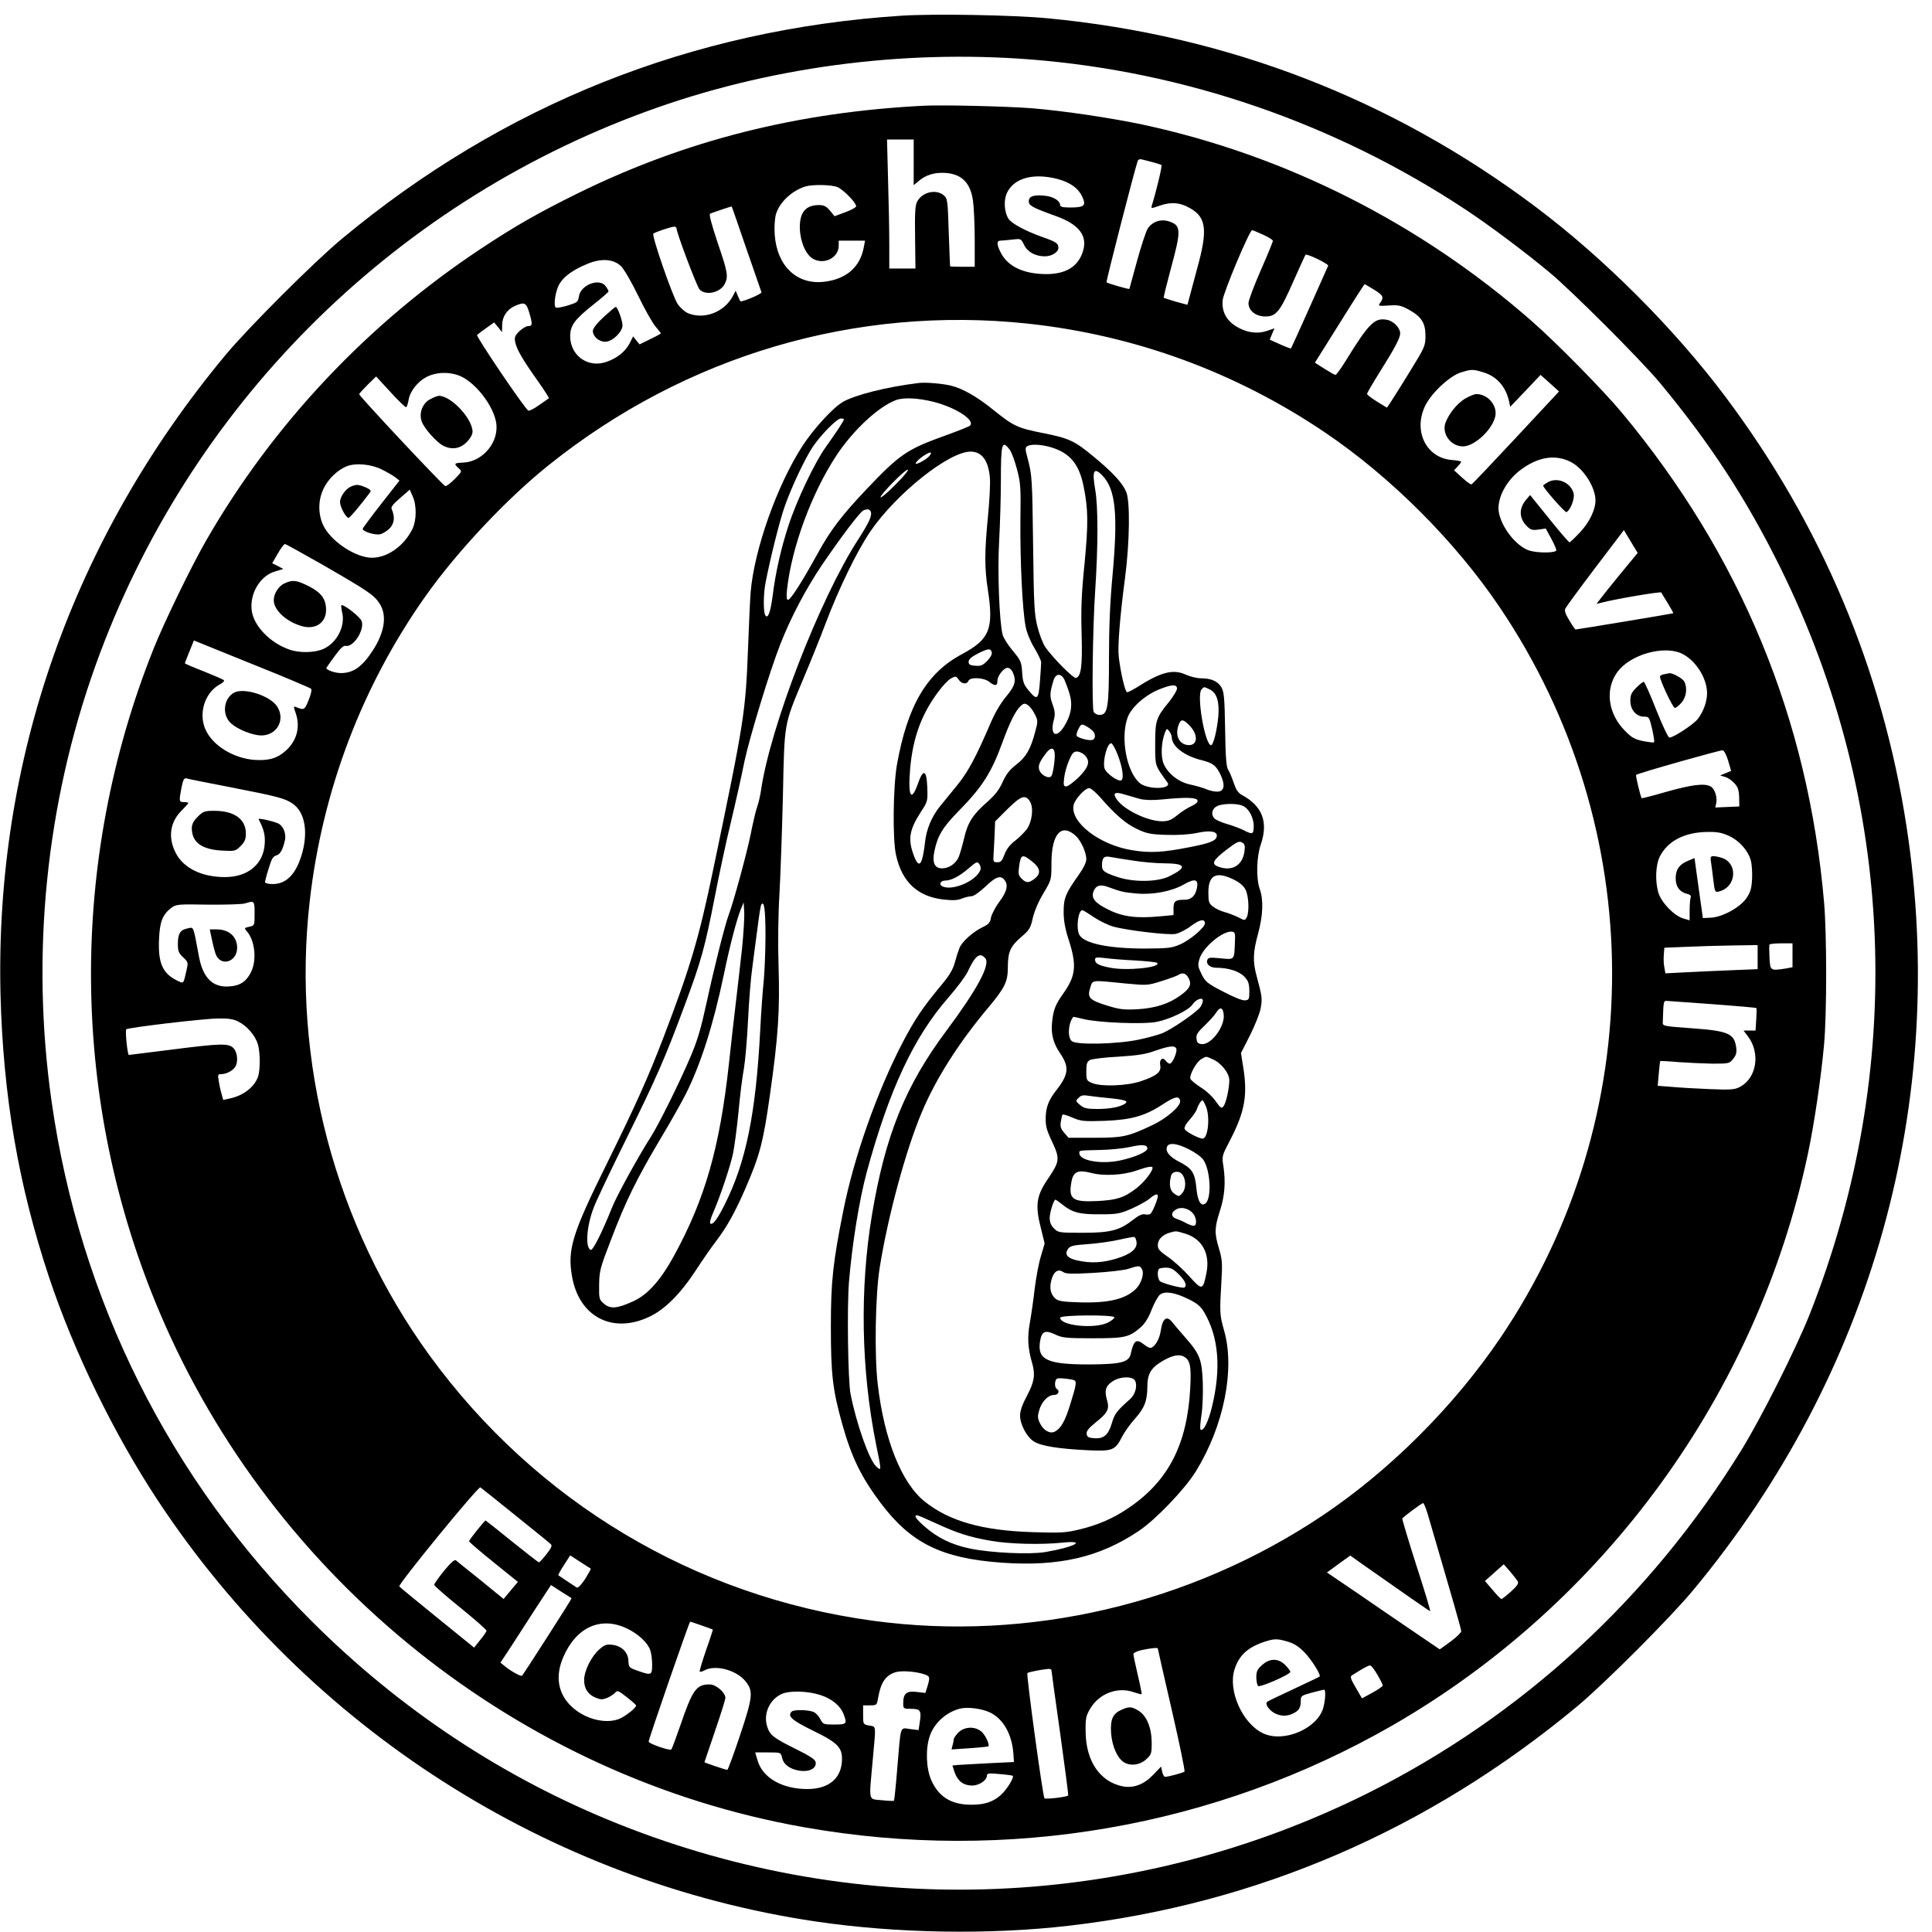 <?xml version="1.0" standalone="no"?>
<!DOCTYPE svg PUBLIC "-//W3C//DTD SVG 20010904//EN"
 "http://www.w3.org/TR/2001/REC-SVG-20010904/DTD/svg10.dtd">
<svg version="1.0" xmlns="http://www.w3.org/2000/svg"
 width="1108pt" height="1108pt" viewBox="0 0 1108 1108"
 preserveAspectRatio="xMidYMid meet">
<g transform="translate(0,1108) scale(0.1,-0.1)"
fill="#000000" stroke="none">
<path d="M5170 10990 c-1202 -78 -2283 -509 -3210 -1280 -159 -132 -536 -509
-666 -665 -878 -1056 -1324 -2326 -1291 -3670 15 -580 103 -1093 278 -1619
143 -429 372 -899 624 -1281 861 -1304 2242 -2188 3775 -2415 463 -68 993 -77
1450 -24 1079 125 2060 548 2915 1258 156 130 533 507 665 666 1028 1237 1466
2803 1224 4380 -138 899 -489 1732 -1039 2465 -294 392 -698 796 -1090 1090
-822 617 -1765 982 -2795 1080 -198 19 -653 27 -840 15z m740 -251 c882 -69
1743 -365 2489 -857 133 -87 343 -244 486 -363 129 -107 527 -505 634 -634
289 -348 497 -667 691 -1060 664 -1343 724 -2879 168 -4284 -79 -198 -278
-594 -391 -777 -523 -849 -1259 -1525 -2137 -1965 -1346 -673 -2905 -738
-4302 -180 -659 263 -1253 656 -1763 1166 -813 812 -1327 1841 -1489 2977
-120 842 -33 1709 253 2505 529 1473 1685 2635 3156 3173 690 253 1462 357
2205 299z"/>
<path d="M5305 10474 c-729 -36 -1375 -199 -1992 -503 -225 -111 -355 -185
-553 -316 -648 -429 -1190 -1003 -1575 -1670 -86 -149 -243 -472 -304 -625
-491 -1229 -478 -2601 36 -3810 652 -1534 2063 -2661 3693 -2949 1167 -207
2360 0 3376 584 1217 701 2093 1906 2383 3281 35 165 75 434 92 624 16 174 16
635 0 815 -91 1053 -478 1990 -1161 2810 -106 127 -373 399 -516 524 -639 560
-1410 950 -2229 1126 -184 39 -454 79 -635 94 -140 11 -507 20 -615 15z m-65
-325 l0 -131 30 25 c41 35 93 50 157 45 90 -8 139 -58 153 -159 5 -35 10 -135
10 -221 l0 -158 -70 0 c-38 0 -71 1 -71 3 -1 1 -4 89 -8 195 -6 188 -7 194
-30 213 -44 36 -123 17 -151 -37 -12 -22 -14 -64 -12 -206 l2 -178 -75 0 -75
0 0 138 c0 75 -3 242 -7 370 l-6 232 76 0 77 0 0 -131z m1370 1 c25 -7 48 -14
51 -16 6 -3 -31 -155 -55 -232 -6 -19 -5 -19 49 0 64 21 113 17 170 -16 93
-52 102 -125 42 -341 -19 -71 -40 -149 -46 -172 l-11 -41 -67 18 c-36 11 -67
21 -69 22 -2 2 17 78 41 168 60 220 59 247 -10 270 -48 16 -98 -1 -124 -43
-10 -18 -38 -102 -61 -187 -23 -85 -43 -156 -43 -157 -4 -3 -126 32 -131 38
-4 4 157 630 179 697 3 7 13 11 22 8 10 -3 38 -10 63 -16z m-568 -91 c97 -21
152 -62 173 -128 10 -32 -7 -41 -77 -41 -42 0 -58 4 -58 13 0 25 -38 49 -84
54 -65 8 -96 -2 -96 -31 0 -25 19 -36 158 -86 130 -47 180 -112 153 -200 -27
-89 -98 -133 -216 -132 -126 2 -215 44 -255 122 -25 48 -25 70 -2 70 9 0 40 3
67 6 50 6 50 6 68 -30 19 -41 65 -66 119 -66 40 0 78 24 78 49 0 25 -13 34
-90 61 -101 36 -178 78 -196 105 -25 39 -29 106 -9 149 38 80 138 112 267 85z
m-1239 -52 c34 -15 107 -89 107 -110 0 -6 -28 -22 -62 -34 l-62 -23 -26 32
c-21 25 -35 32 -63 32 -77 0 -112 -42 -110 -134 3 -79 35 -152 77 -175 65 -35
146 8 146 76 l0 29 75 0 76 0 -7 -37 c-21 -115 -100 -184 -228 -199 -156 -18
-270 90 -283 270 -3 41 0 89 6 114 19 70 92 139 171 163 42 12 149 10 183 -4z
m-523 -352 c46 -132 85 -245 87 -251 3 -10 -117 -60 -122 -51 0 1 -7 15 -14
31 l-12 29 -15 -29 c-49 -94 -165 -139 -259 -100 -18 8 -45 32 -59 53 -30 47
-150 393 -139 403 10 9 102 40 120 40 7 0 13 -4 13 -10 0 -25 116 -332 132
-350 35 -37 118 -19 144 31 22 43 18 67 -41 239 -37 112 -50 162 -42 165 37
14 122 42 123 41 1 0 39 -109 84 -241z m2964 79 c31 -14 56 -30 56 -35 0 -6
-31 -82 -70 -170 -38 -87 -70 -172 -70 -187 0 -44 42 -77 97 -77 62 0 84 27
162 205 36 80 66 147 68 149 6 9 134 -53 130 -63 -9 -22 -210 -471 -213 -474
-1 -2 -29 8 -62 23 l-60 27 13 32 14 33 -44 -15 c-58 -19 -119 -9 -177 27 -57
36 -82 86 -76 150 5 46 154 401 169 401 3 0 32 -12 63 -26z m-3683 -180 c17
-16 60 -90 99 -170 37 -77 82 -156 99 -176 17 -20 31 -38 31 -40 0 -2 -27 -17
-61 -33 l-61 -30 -19 23 -18 23 -20 -40 c-25 -47 -71 -85 -132 -106 -106 -38
-209 35 -209 147 0 61 26 96 129 178 50 39 91 75 91 79 0 3 -7 17 -16 29 -35
50 -144 9 -154 -58 -5 -32 -9 -35 -64 -52 -32 -10 -63 -15 -68 -12 -16 10 -2
101 22 138 24 41 79 80 157 112 80 34 151 29 194 -12z m4319 -135 c53 -33 58
-43 36 -75 -14 -19 -13 -20 49 -16 54 4 70 0 113 -23 73 -40 97 -76 97 -150 0
-59 -3 -65 -89 -205 -49 -80 -99 -159 -111 -177 l-21 -31 -57 35 c-31 19 -57
39 -57 44 0 5 33 62 74 127 87 139 116 194 116 220 0 32 -38 71 -76 78 -71 13
-103 -19 -238 -238 -27 -43 -52 -78 -57 -78 -5 0 -33 16 -63 35 l-55 35 141
225 c77 124 142 225 144 225 2 0 26 -14 54 -31z m-4845 -131 c20 -68 19 -78
-6 -78 -11 0 -34 -14 -51 -30 -25 -25 -29 -35 -23 -63 9 -42 42 -99 128 -220
38 -54 67 -99 65 -101 -1 -1 -27 -19 -56 -39 -29 -21 -57 -35 -62 -32 -22 13
-302 427 -294 434 5 5 29 23 53 40 l45 32 23 -28 22 -28 1 41 c0 48 28 90 74
110 54 23 64 19 81 -38z m2860 -64 c613 -66 1192 -278 1705 -625 376 -254 745
-623 999 -999 859 -1270 862 -2924 8 -4189 -267 -395 -636 -764 -1026 -1025
-757 -506 -1683 -722 -2574 -601 -1024 139 -1933 683 -2543 1521 -543 747
-792 1688 -688 2604 72 636 300 1236 665 1752 182 257 469 562 709 753 784
627 1759 914 2745 809z m2611 -279 c78 -23 130 -82 149 -169 l6 -29 87 91 87
92 53 -47 53 -48 -247 -265 c-136 -146 -250 -266 -255 -268 -4 -2 -29 16 -54
39 l-46 42 21 22 c11 12 20 24 20 27 0 3 -25 8 -54 10 -147 12 -223 167 -152
312 36 73 140 170 204 190 61 19 69 19 128 1z m-5841 -35 c83 -51 164 -164
180 -251 20 -111 -74 -227 -189 -232 -52 -2 -55 -6 -26 -32 21 -19 20 -19 -22
-62 -24 -24 -48 -42 -54 -41 -13 3 -494 516 -494 527 0 4 22 28 49 55 l48 47
83 -90 c45 -50 86 -89 90 -86 4 2 10 23 14 45 7 45 52 102 100 127 66 35 158
32 221 -7z m6343 -479 c73 -37 142 -145 142 -221 0 -53 -34 -123 -86 -180 -31
-33 -59 -60 -63 -60 -4 0 -57 61 -117 136 l-109 135 -22 -26 c-43 -50 -42
-107 3 -152 22 -22 32 -25 67 -20 l42 6 33 -61 c18 -33 30 -63 27 -66 -15 -15
-118 -13 -159 2 -74 28 -154 131 -170 217 -14 77 41 183 127 246 100 74 198
88 285 44z m-6817 -44 c30 -15 64 -35 77 -45 l23 -18 -105 -134 c-58 -74 -106
-139 -106 -143 0 -15 69 -37 99 -31 16 3 41 19 56 34 27 29 31 66 11 111 -5
11 9 29 49 63 l55 48 17 -39 c23 -50 22 -137 -1 -185 -50 -104 -155 -174 -247
-166 -96 10 -223 98 -265 185 -30 63 -30 142 -1 205 26 59 83 114 138 135 52
19 138 11 200 -20z m7102 -598 c-54 -66 -107 -132 -117 -146 l-20 -26 30 7
c79 21 339 65 342 58 1 -4 18 -32 37 -62 18 -30 33 -56 31 -57 -2 -2 -550 -93
-560 -93 -3 0 -19 23 -36 52 -22 36 -29 56 -23 68 4 9 82 115 172 234 l164
216 39 -65 40 -66 -99 -120z m-7439 50 c261 -151 290 -171 322 -219 45 -68 31
-164 -39 -272 -60 -92 -111 -128 -182 -128 -36 0 -87 19 -83 30 2 4 23 34 48
68 31 43 50 61 62 58 44 -10 110 91 92 142 -8 23 -95 92 -115 92 -4 0 -2 -18
3 -41 20 -78 -29 -175 -106 -210 -50 -23 -138 -25 -197 -4 -109 38 -202 133
-215 221 -14 98 47 202 134 227 l47 14 -32 17 -32 16 32 55 c17 30 36 55 41
55 5 0 104 -55 220 -121z m-70 -709 c5 -5 0 -31 -14 -65 -23 -57 -26 -59 -72
-40 -15 6 -15 3 -3 -32 29 -81 8 -162 -58 -220 -49 -43 -97 -56 -177 -51 -121
9 -240 82 -281 173 -43 94 -4 216 85 262 15 8 24 18 20 22 -5 5 -57 27 -116
51 -60 23 -108 44 -108 46 0 2 12 32 26 67 l26 64 331 -134 c183 -73 336 -138
341 -143z m7854 205 c82 -35 153 -142 152 -233 -1 -48 -21 -103 -53 -145 -24
-31 -139 -107 -163 -107 -7 0 -41 72 -76 160 -34 88 -67 160 -71 160 -5 0 -24
-15 -43 -34 -28 -28 -34 -42 -34 -75 0 -52 34 -91 79 -91 28 0 30 -3 46 -71 9
-39 14 -74 11 -76 -2 -3 -31 1 -63 7 -48 10 -66 20 -104 59 -98 99 -116 239
-42 339 72 96 255 150 361 107z m273 -618 l17 -58 -31 -13 -32 -13 26 -8 c15
-3 39 -19 54 -35 22 -23 27 -38 29 -82 l1 -53 -69 -3 -69 -3 6 27 c6 35 -10
82 -33 94 -35 19 -108 10 -250 -30 -78 -23 -144 -39 -145 -38 -7 10 -36 131
-32 134 8 9 482 143 496 141 9 -1 22 -27 32 -60z m-8588 -152 c272 -53 313
-64 357 -95 66 -47 87 -152 55 -275 -33 -123 -89 -185 -171 -185 -25 0 -44 5
-44 11 0 6 9 42 21 79 16 54 25 69 43 74 23 6 38 33 50 87 9 40 -11 86 -42 98
-37 15 -114 31 -109 23 30 -57 39 -92 35 -143 -8 -116 -97 -189 -228 -189
-134 0 -240 52 -284 142 -43 86 -31 173 35 239 21 21 39 41 39 44 0 3 -11 5
-25 5 -29 0 -29 5 -14 84 9 44 15 55 28 52 9 -3 123 -26 254 -51z m8593 -279
c59 -27 110 -85 125 -141 6 -22 9 -70 7 -107 -3 -54 -9 -75 -33 -110 -37 -53
-138 -108 -205 -111 l-44 -2 -12 85 c-7 47 -17 124 -24 172 l-12 87 -36 -15
c-50 -20 -72 -50 -72 -101 0 -48 22 -78 65 -89 18 -4 24 -11 21 -21 -3 -8 -6
-41 -6 -73 l0 -58 -37 11 c-53 16 -125 91 -142 147 -20 67 -16 160 8 208 46
90 143 140 276 141 54 1 82 -5 121 -23z m-8456 -445 c0 -69 0 -69 -31 -76 -28
-6 -29 -8 -15 -24 48 -53 60 -166 26 -235 -27 -55 -63 -79 -124 -83 -95 -8
-152 48 -175 171 -34 182 -29 169 -64 162 -43 -8 -57 -30 -57 -89 0 -42 5 -53
30 -77 30 -28 30 -30 19 -77 -18 -79 -14 -76 -58 -54 -80 41 -105 101 -99 235
4 101 21 142 71 180 27 20 39 21 210 18 100 -1 196 2 212 7 54 17 55 16 55
-58z m8820 -240 l0 -68 -37 -7 c-90 -14 -91 -14 -95 62 -2 37 -2 70 0 75 2 4
32 7 68 7 l64 0 0 -69z m-200 -10 l0 -69 -147 -6 c-82 -3 -201 -9 -265 -12
l-117 -6 -6 34 c-4 19 -5 52 -3 73 l3 40 125 5 c69 3 189 7 268 8 l142 2 0
-69z m-257 -270 c136 -10 248 -20 250 -22 2 -2 1 -32 -1 -66 l-4 -63 -34 0
-35 0 25 -33 c73 -96 51 -239 -45 -290 -30 -16 -51 -18 -174 -13 -77 3 -176 9
-219 13 l-79 6 6 70 c3 38 7 71 9 72 2 1 48 -1 103 -6 55 -4 144 -8 197 -9 94
0 97 1 118 28 17 21 21 36 17 65 -11 80 -46 95 -255 110 -163 12 -167 12 -166
35 4 120 4 122 22 122 9 -1 128 -9 265 -19z m-8454 -101 c48 -24 95 -79 110
-129 14 -48 14 -151 0 -188 -22 -58 -82 -105 -158 -122 l-41 -9 -10 37 c-6 20
-13 53 -16 74 -6 33 -4 37 15 37 27 0 62 17 78 39 20 26 16 84 -7 109 -28 30
-71 29 -360 -8 -129 -16 -238 -30 -241 -30 -8 0 -22 140 -15 147 10 10 440 61
524 62 64 1 91 -3 121 -19z m1586 -2830 c105 -84 196 -158 203 -165 10 -9 5
-21 -24 -58 -20 -26 -40 -47 -43 -47 -4 0 -73 54 -155 120 -81 66 -150 120
-151 120 -6 0 -95 -111 -95 -119 0 -4 63 -58 140 -120 l140 -113 -41 -49 -41
-49 -131 107 c-73 58 -137 110 -143 115 -8 5 -31 -16 -68 -61 -31 -39 -56 -74
-56 -80 0 -5 68 -65 150 -131 83 -67 150 -126 150 -132 0 -5 -16 -29 -36 -53
l-35 -44 -212 172 c-117 95 -215 175 -217 179 -8 12 454 577 465 568 6 -4 96
-76 200 -160z m5234 3 c150 -513 191 -655 191 -668 0 -8 -28 -35 -62 -60 l-61
-44 -156 106 c-86 58 -231 158 -323 221 l-168 114 67 49 67 48 60 -43 c229
-161 394 -276 398 -276 3 0 -32 118 -79 262 -46 144 -82 265 -81 269 4 9 110
88 120 89 4 0 16 -30 27 -67z m-4801 -309 c2 -1 -13 -28 -32 -59 -24 -36 -41
-53 -49 -49 -11 7 -97 64 -105 70 -2 1 12 28 32 58 l36 56 57 -37 c32 -21 60
-38 61 -39z m5316 -72 c7 -12 -2 -26 -38 -59 -27 -24 -51 -43 -55 -43 -5 0
-27 23 -51 52 l-44 51 54 48 54 48 36 -41 c19 -23 39 -48 44 -56z m-5426 -98
c3 -2 -272 -430 -284 -444 -6 -6 -63 25 -97 53 l-27 22 53 80 c28 44 94 144
144 223 l93 142 57 -37 c32 -20 60 -37 61 -39z m746 -156 c34 -12 62 -22 64
-23 1 -1 -16 -55 -39 -119 -22 -65 -39 -120 -36 -123 3 -2 16 1 28 8 62 33
179 2 232 -60 48 -58 46 -88 -28 -310 -37 -111 -70 -201 -74 -201 -9 0 -131
41 -131 44 0 1 27 81 60 177 33 96 60 182 60 192 0 31 -54 77 -90 77 -77 0
-98 -29 -170 -240 -24 -69 -46 -128 -50 -133 -8 -9 -130 33 -130 45 0 15 233
688 238 688 3 0 32 -10 66 -22z m-429 -17 c65 -31 118 -80 134 -124 6 -16 11
-53 11 -83 0 -62 -3 -64 -85 -35 -47 17 -49 19 -51 55 -1 49 -37 86 -91 93
-34 4 -45 1 -76 -26 -46 -41 -87 -123 -87 -176 0 -49 22 -83 66 -101 29 -12
39 -12 67 -1 17 8 38 21 45 30 12 14 19 12 65 -25 29 -22 53 -44 55 -48 4 -11
-58 -61 -95 -77 -80 -33 -202 -1 -277 72 -77 74 -93 174 -45 283 74 171 215
234 364 163z m3791 -76 c35 -10 63 -28 96 -62 41 -43 95 -129 86 -138 -2 -2
-69 -34 -148 -71 -80 -37 -149 -70 -153 -74 -14 -12 11 -48 43 -65 37 -19 73
-19 109 0 32 16 41 33 41 74 0 25 5 28 64 44 35 9 67 17 70 17 10 0 7 -62 -5
-104 -33 -119 -226 -202 -344 -147 -119 55 -204 245 -165 367 25 79 73 124
164 156 63 21 79 22 142 3z m-746 -39 c0 -3 36 -161 80 -352 44 -191 77 -351
73 -354 -8 -7 -93 -30 -112 -30 -5 0 -12 13 -16 29 l-6 30 -47 -49 c-52 -54
-111 -76 -171 -65 -132 25 -214 145 -215 315 -1 76 2 90 27 132 50 85 156 126
247 94 24 -8 46 -14 47 -12 2 2 -8 52 -22 111 -14 59 -25 112 -25 119 0 7 21
17 48 23 52 11 92 15 92 9z m1259 -150 c17 -29 31 -57 31 -62 0 -5 -27 -24
-60 -42 l-59 -32 -36 62 c-28 47 -33 63 -23 69 7 5 31 19 53 33 22 13 45 25
52 25 6 1 25 -23 42 -53z m-1869 26 c0 -4 22 -167 50 -362 27 -194 48 -355 46
-357 -9 -9 -130 -23 -136 -16 -10 12 -105 711 -98 718 6 6 84 21 121 24 9 0
17 -2 17 -7z m-732 -23 c36 -12 37 -16 21 -70 l-12 -38 -50 6 c-58 7 -77 -9
-77 -64 0 -32 1 -33 45 -33 54 0 60 -10 50 -76 l-7 -46 -49 6 c-59 8 -52 27
-73 -223 -8 -101 -17 -185 -19 -188 -3 -2 -34 -1 -71 3 -78 8 -73 -14 -51 229
19 208 21 192 -20 199 -35 7 -35 7 -35 61 l0 55 40 0 c37 0 39 2 45 38 16 93
43 134 101 152 32 10 112 5 162 -11z m-596 -119 c68 -21 118 -62 137 -113 20
-53 17 -57 -54 -57 -61 0 -65 1 -80 30 -8 16 -24 34 -35 40 -28 15 -117 17
-130 4 -26 -26 2 -50 122 -109 148 -72 172 -99 166 -181 -8 -98 -80 -154 -198
-154 -144 0 -256 64 -285 163 l-14 47 74 0 c73 0 73 0 80 -30 9 -40 45 -66
101 -75 55 -8 97 13 92 48 -2 16 -30 35 -115 77 -129 64 -149 80 -164 131 -22
72 16 155 86 185 44 19 144 17 217 -6z m976 -101 c77 -38 126 -125 134 -239
l3 -45 -145 -7 c-80 -4 -159 -9 -177 -10 l-31 -3 13 -40 c18 -50 50 -74 99
-75 42 0 86 30 86 58 0 12 12 14 72 8 39 -3 74 -8 76 -10 9 -10 -33 -78 -68
-110 -45 -40 -93 -56 -170 -56 -115 0 -188 46 -230 143 -29 67 -33 180 -7 253
25 73 94 135 172 155 44 11 124 1 173 -22z"/>
<path d="M3462 9262 c-40 -37 -62 -66 -62 -80 0 -32 35 -62 71 -62 40 0 99 56
99 94 0 28 -28 106 -39 106 -3 0 -34 -26 -69 -58z"/>
<path d="M5265 8883 c-181 -22 -362 -68 -431 -108 -57 -33 -166 -152 -231
-251 -146 -225 -277 -594 -298 -839 -3 -38 -10 -183 -15 -321 -14 -371 -22
-419 -199 -1267 -83 -400 -132 -564 -288 -972 -89 -231 -155 -378 -326 -725
-195 -394 -223 -486 -197 -637 39 -234 231 -335 443 -235 89 41 181 133 271
272 38 58 88 130 112 161 62 82 107 161 168 301 83 191 103 266 141 535 48
336 58 487 50 743 -4 128 -2 294 5 410 6 107 15 362 20 565 9 427 5 403 114
665 41 96 100 243 131 325 76 201 180 415 257 528 148 216 450 457 574 457 65
0 102 -50 111 -149 3 -31 -2 -131 -11 -222 -20 -205 -20 -296 -1 -419 35 -226
11 -286 -147 -371 -203 -108 -313 -294 -374 -634 -22 -126 -26 -430 -5 -520
34 -154 125 -238 274 -254 53 -6 81 -4 104 6 18 7 42 13 54 13 13 0 46 23 80
55 59 57 87 67 109 39 24 -28 15 -68 -29 -126 -23 -31 -44 -72 -48 -91 -4 -28
-13 -38 -49 -55 -55 -27 -119 -84 -132 -120 -6 -15 -18 -52 -26 -82 -11 -41
-32 -76 -82 -135 -102 -123 -148 -191 -219 -327 -145 -279 -278 -655 -339
-963 -59 -295 -71 -406 -71 -660 0 -279 10 -364 66 -565 53 -188 108 -301 219
-449 174 -231 349 -318 695 -343 327 -23 560 30 786 182 97 65 265 240 328
343 160 260 225 585 161 807 -25 88 -26 100 -15 287 6 98 4 121 -14 182 -27
89 -26 119 5 216 28 86 34 164 20 258 -9 56 -8 59 37 145 87 167 104 263 75
433 l-11 70 52 102 c28 56 56 126 61 155 10 54 8 69 -24 187 -22 82 -20 135 9
240 28 103 32 193 10 255 -22 62 -19 184 5 255 45 131 10 222 -108 286 -22 12
-34 31 -47 70 -10 30 -24 64 -32 75 -10 16 -15 74 -17 232 -3 181 -6 214 -22
241 -20 34 -58 51 -118 51 -23 0 -61 10 -86 21 -72 33 -142 15 -277 -71 -26
-16 -52 -30 -59 -30 -11 0 -37 110 -48 203 -7 58 7 234 36 452 27 207 30 444
6 496 -22 50 -76 109 -181 196 -114 95 -144 109 -294 139 -148 29 -170 40
-286 133 -92 75 -175 122 -242 139 -49 12 -150 21 -190 15z m91 -108 c127 -33
238 -105 207 -136 -5 -5 -70 -31 -145 -58 -215 -77 -259 -107 -446 -304 -146
-154 -211 -239 -287 -379 -86 -156 -151 -258 -166 -258 -8 0 -10 18 -5 63 27
239 140 547 281 762 95 145 240 281 342 320 44 17 128 13 219 -10z m-516 -100
c0 -8 -47 -79 -103 -157 -64 -89 -169 -309 -216 -455 -42 -128 -74 -270 -90
-401 -12 -92 -27 -134 -42 -111 -12 19 -11 124 1 185 27 141 82 360 110 439
39 112 118 278 161 342 48 71 139 163 161 163 10 0 18 -2 18 -5z m952 -176 c9
-13 28 -62 40 -109 21 -78 23 -103 20 -295 -2 -224 11 -513 30 -608 6 -34 27
-85 50 -123 22 -36 39 -73 39 -82 0 -9 -3 -59 -7 -110 -8 -106 -16 -112 -67
-49 -26 31 -32 49 -35 102 -4 59 -8 68 -53 122 -27 32 -54 74 -59 93 -19 76
-30 363 -20 535 5 94 10 250 10 347 0 218 6 239 52 177z m235 16 c108 -32 161
-95 187 -222 27 -134 28 -211 6 -444 -18 -175 -21 -263 -17 -404 5 -183 -2
-243 -32 -253 -14 -5 -135 117 -177 178 -13 20 -33 71 -44 115 -18 71 -21 120
-25 459 -5 392 -6 411 -32 509 -14 50 -14 60 -2 68 21 13 79 11 136 -6z m-697
-50 c-13 -16 -62 -45 -76 -45 -12 0 20 33 51 51 33 21 44 17 25 -6z m-198
-168 c-45 -45 -82 -76 -82 -68 0 17 148 166 157 157 4 -4 -30 -44 -75 -89z
m1191 55 c75 -78 89 -221 58 -564 -15 -160 -21 -302 -21 -482 0 -286 -7 -326
-54 -326 -14 0 -29 8 -34 18 -11 25 -6 475 9 697 17 254 17 482 0 577 -19 109
-8 132 42 80z m-1329 -207 c8 -23 -9 -60 -73 -160 -220 -340 -505 -1076 -557
-1440 -4 -27 -13 -68 -21 -90 -8 -22 -25 -94 -38 -160 -22 -109 -99 -391 -126
-462 -21 -56 -81 -293 -124 -491 -35 -161 -54 -227 -96 -325 -63 -148 -180
-383 -224 -453 -72 -112 -199 -343 -225 -409 -56 -140 -109 -247 -122 -243
-33 11 -24 139 18 245 14 38 97 212 184 388 176 357 223 463 339 776 93 250
114 327 171 619 23 118 63 308 91 422 27 113 63 273 79 354 30 139 145 517
205 669 61 156 147 318 239 455 110 161 219 306 238 313 24 10 36 7 42 -8z
m694 -808 c2 -10 -10 -31 -27 -48 -25 -25 -37 -30 -68 -27 -30 2 -38 7 -38 23
0 14 16 28 55 48 58 29 73 30 78 4z m120 -112 c22 -49 14 -78 -38 -140 -31
-37 -64 -93 -90 -154 -85 -198 -128 -277 -191 -355 -35 -43 -79 -97 -98 -120
-47 -58 -79 -133 -86 -207 -4 -35 -11 -79 -17 -97 -13 -42 -30 -30 -52 35 -29
85 -19 137 46 238 38 58 39 61 36 140 -4 101 -23 109 -54 20 -39 -110 -58 -71
-44 90 16 174 64 307 159 435 26 36 60 72 76 80 26 14 29 13 43 -8 17 -25 47
-29 56 -7 8 23 87 20 119 -5 33 -26 47 -25 47 4 0 30 36 76 59 76 10 0 23 -11
29 -25z m296 -42 c7 -16 21 -52 30 -82 19 -65 9 -123 -32 -188 -45 -71 -81
-48 -59 36 9 33 8 50 -6 90 -18 48 -17 67 5 139 12 40 42 43 62 5z m646 -52
c0 -11 -20 -43 -43 -73 -77 -94 -82 -108 -82 -244 0 -130 -3 -120 70 -221 30
-41 -118 -43 -162 -1 -73 68 -107 255 -67 371 20 58 98 129 181 163 72 29 103
31 103 5z m190 -6 c39 -20 54 -71 47 -154 -8 -83 -29 -166 -42 -165 -35 5 -83
285 -55 319 15 18 14 18 50 0z m-1006 -140 c19 -37 19 -42 3 -101 -26 -100
-53 -147 -109 -189 -38 -30 -57 -54 -78 -100 -20 -45 -44 -75 -88 -114 -82
-72 -112 -117 -133 -209 -10 -42 -24 -90 -30 -105 -16 -39 -56 -67 -96 -67
-44 0 -58 33 -44 100 19 89 47 135 141 231 136 139 186 219 250 394 41 113 74
178 102 205 19 17 24 18 42 7 12 -8 30 -31 40 -52z m886 -64 c54 -54 50 -118
-6 -114 -53 4 -77 57 -54 117 12 33 25 33 60 -3z m-557 -29 c21 -18 22 -48 3
-55 -17 -7 -83 10 -91 23 -3 5 1 23 10 40 14 27 18 29 38 19 12 -6 30 -18 40
-27z m457 -39 c0 -54 73 -109 176 -134 61 -15 81 -32 106 -87 26 -58 18 -92
-22 -92 -16 0 -44 6 -62 14 -18 8 -58 19 -89 26 -66 13 -127 59 -154 116 -19
40 -16 123 5 180 11 28 12 28 26 10 8 -11 14 -26 14 -33z m-311 -99 c28 -71
38 -138 22 -149 -18 -10 -90 41 -97 70 -11 46 18 149 40 142 6 -2 22 -30 35
-63z m-361 11 c5 -25 -7 -117 -18 -135 -12 -19 -57 2 -69 32 -9 25 -2 45 36
96 26 35 46 38 51 7z m172 -15 c34 -34 26 -67 -33 -127 -30 -29 -62 -53 -72
-53 -15 0 -17 6 -12 49 3 28 16 73 28 100 17 41 26 51 45 51 13 0 33 -9 44
-20z m89 -242 c87 -100 146 -151 211 -182 57 -27 78 -31 170 -34 68 -2 130 2
174 11 77 17 120 9 114 -20 -5 -25 -39 -39 -153 -61 -156 -31 -229 -35 -332
-18 -187 30 -356 160 -336 258 6 33 65 98 89 98 10 0 38 -24 63 -52z m229 -10
c29 -7 72 -8 125 -3 140 14 201 12 205 -6 2 -10 -11 -21 -35 -32 -21 -9 -57
-32 -81 -52 -35 -28 -52 -35 -87 -35 -81 0 -214 63 -258 122 -29 39 -15 50 41
32 26 -8 67 -19 90 -26z m-632 -13 c23 -35 14 -115 -17 -160 -14 -18 -44 -49
-68 -67 -29 -22 -49 -48 -60 -78 -14 -37 -21 -45 -41 -45 -23 0 -25 3 -22 40
1 22 4 75 6 117 l3 77 71 71 c77 76 102 85 128 45z m1218 -25 c36 -13 66 -67
66 -117 0 -48 -6 -51 -58 -24 -20 10 -63 26 -94 35 -31 9 -64 23 -73 32 -22
23 -15 56 15 71 30 15 109 17 144 3z m-955 -173 c30 -28 60 -93 61 -133 0 -20
-15 -51 -46 -95 -73 -103 -84 -130 -84 -208 0 -51 8 -97 30 -164 46 -144 40
-204 -33 -306 -44 -62 -56 -92 -63 -160 -8 -69 6 -124 46 -182 53 -78 49 -120
-20 -209 -46 -58 -62 -100 -63 -160 -1 -47 5 -71 37 -138 46 -99 44 -112 -27
-217 -64 -95 -71 -149 -37 -281 l21 -85 -21 -72 c-13 -40 -28 -124 -36 -187
-7 -63 -20 -152 -28 -197 -15 -82 -12 -145 14 -233 18 -64 12 -105 -30 -184
-27 -50 -40 -88 -40 -114 0 -50 37 -121 78 -148 38 -26 141 -43 309 -51 143
-7 158 -1 198 77 14 28 48 75 75 105 53 59 70 102 70 183 0 66 18 101 67 134
61 40 107 54 138 40 40 -18 48 -54 41 -182 -17 -323 -125 -534 -355 -689 -86
-59 -175 -97 -279 -122 -77 -19 -107 -21 -267 -16 -290 9 -479 62 -621 175
-133 105 -233 355 -270 672 -20 168 -14 513 11 670 47 294 149 672 241 890 80
192 213 401 383 603 95 114 111 147 111 232 0 85 15 118 74 169 49 42 56 52
69 111 9 39 33 96 61 142 46 77 46 78 46 171 0 169 56 234 139 159z m968 -90
c-11 -81 -73 -117 -151 -87 -41 15 -30 37 48 97 58 44 72 51 88 42 17 -9 19
-18 15 -52z m-1216 -59 c46 -37 50 -68 13 -97 -34 -26 -49 -26 -75 0 -18 18
-20 29 -15 66 10 75 18 78 77 31z m574 7 c55 -9 136 -16 181 -16 126 -1 135
-22 31 -74 -68 -34 -206 -36 -300 -4 -74 25 -87 34 -87 64 0 45 10 57 44 51
17 -3 76 -13 131 -21z m-872 -53 c-23 -66 -169 -126 -222 -93 -18 11 -5 31 20
31 34 0 82 25 134 70 44 38 50 41 61 25 7 -9 10 -24 7 -33z m1454 -57 c35 -18
56 -36 67 -59 18 -38 21 -127 6 -157 -11 -19 -11 -19 -48 0 -20 10 -56 24 -78
30 -23 6 -53 20 -68 32 -23 18 -26 27 -26 81 0 101 45 123 147 73z m-213 -49
c-9 -44 -32 -66 -70 -66 -53 0 -64 -8 -64 -50 l0 -38 -76 -7 c-135 -13 -215
-3 -297 38 -78 38 -100 66 -86 104 13 35 39 43 84 26 74 -27 91 -31 161 -37
94 -9 204 12 274 52 63 36 85 30 74 -22z m-2608 -341 c-9 -82 -25 -224 -36
-315 -11 -91 -29 -250 -40 -354 -53 -479 -136 -770 -313 -1095 -79 -145 -154
-228 -238 -265 -90 -41 -129 -44 -165 -13 -28 24 -29 28 -28 109 1 78 5 95 68
258 84 221 147 349 280 573 59 98 126 217 150 265 86 172 157 396 217 682 34
165 73 314 97 374 l17 41 3 -55 c2 -30 -4 -122 -12 -205z m134 70 c0 -88 -5
-205 -10 -260 -6 -55 -15 -181 -20 -280 -25 -482 -82 -760 -203 -1001 -44 -89
-71 -123 -84 -110 -4 3 3 30 16 59 40 91 100 270 115 342 8 39 22 144 31 235
8 91 22 203 31 250 8 47 19 173 24 280 5 107 16 245 25 305 8 61 21 163 30
228 8 65 17 123 21 129 16 26 24 -28 24 -177z m1885 104 c33 -22 83 -46 110
-53 78 -22 316 -50 357 -42 20 4 60 24 89 46 50 37 79 43 79 14 0 -23 -86 -96
-142 -120 -47 -21 -69 -23 -199 -24 -211 0 -352 29 -379 79 -20 38 -7 142 18
141 4 0 34 -19 67 -41z m807 -149 c-4 -96 -1 -94 -82 -86 -59 6 -71 5 -76 -9
-9 -24 15 -45 52 -45 67 0 131 -20 160 -51 23 -24 28 -38 29 -82 0 -48 -2 -52
-25 -54 -15 -2 -66 19 -125 50 -91 47 -102 56 -124 100 -21 43 -23 52 -12 88
20 67 134 162 186 156 18 -2 20 -8 17 -67z m-1431 -86 c30 -36 -48 -180 -224
-416 -235 -315 -350 -599 -426 -1053 -71 -426 -63 -890 24 -1322 31 -150 31
-152 0 -123 -40 37 -113 243 -147 415 -15 74 -21 501 -9 645 18 216 59 469
101 625 129 475 270 776 468 1003 50 57 100 124 112 150 43 93 70 113 101 76z
m856 -12 c67 -4 125 -10 129 -14 26 -26 -172 -47 -268 -28 -68 13 -88 24 -88
47 0 13 9 14 53 9 28 -4 107 -11 174 -14z m311 -104 c17 -35 5 -59 -50 -98
-65 -47 -143 -72 -245 -78 -80 -4 -103 -1 -177 22 -99 31 -112 45 -93 103 14
44 2 43 200 23 126 -12 128 -12 210 14 45 14 89 30 97 36 23 15 44 7 58 -22z
m67 -162 c-19 -29 -161 -127 -218 -151 -22 -9 -82 -26 -135 -37 -120 -26 -358
-32 -385 -9 -26 21 -21 103 8 139 1 1 27 -4 58 -12 82 -21 347 -32 422 -16 76
15 182 67 203 98 19 29 56 45 60 26 2 -7 -4 -24 -13 -38z m133 -45 c7 -69 -73
-175 -127 -169 -20 2 -27 9 -29 31 -3 23 6 37 46 75 27 26 58 60 67 75 22 35
39 30 43 -12z m-272 -195 c7 -18 -22 -86 -37 -86 -6 0 -17 7 -24 17 -18 24
-38 6 -31 -28 7 -37 -22 -60 -112 -90 -80 -27 -228 -32 -279 -10 -31 13 -33
16 -33 67 0 44 4 55 21 65 12 6 85 15 163 19 110 7 157 14 211 34 81 28 113
32 121 12z m207 -60 c49 -20 97 -80 97 -121 0 -46 -18 -129 -33 -149 -11 -15
-16 -12 -45 28 -17 26 -56 62 -86 80 -29 19 -56 41 -59 49 -8 21 36 100 64
114 29 16 23 16 62 -1z m-580 -225 c82 -9 101 -16 77 -32 -29 -18 -86 -29
-157 -29 -61 0 -76 4 -99 23 -26 22 -26 24 -8 41 14 15 26 17 63 11 25 -4 81
-10 124 -14z m395 -14 c6 -29 -77 -101 -160 -140 -140 -66 -169 -72 -331 -72
l-149 0 -25 29 c-20 23 -24 37 -19 64 3 19 7 37 10 40 3 2 29 -5 58 -18 47
-20 63 -22 182 -18 154 6 231 27 335 95 69 45 93 50 99 20z m148 -32 c25 -60
12 -185 -19 -185 -24 1 -97 40 -103 55 -4 9 7 30 29 54 19 21 38 49 42 62 7
24 24 49 32 49 2 0 11 -16 19 -35z m-336 -242 c0 -19 -74 -51 -160 -69 -107
-22 -230 0 -230 42 0 17 -8 16 120 19 58 1 134 9 170 17 71 16 100 14 100 -9z
m238 -4 c34 -17 71 -43 82 -59 42 -58 50 -221 14 -251 -26 -22 -46 12 -53 89
-8 86 -25 111 -96 148 -58 29 -83 60 -72 88 10 25 58 19 125 -15z m-208 -106
c0 -22 -51 -86 -93 -118 -71 -54 -111 -67 -224 -73 -145 -7 -168 11 -147 117
11 52 38 63 109 45 73 -20 187 -14 266 14 59 21 89 26 89 15z m169 -37 c23
-27 24 -80 3 -106 -19 -23 -20 -24 -46 -7 -27 18 -33 53 -20 105 7 25 45 30
63 8z m-139 -125 c0 -20 -32 -96 -43 -103 -6 -4 -21 -5 -32 -2 -14 3 -36 -7
-65 -30 -78 -62 -131 -76 -291 -76 -135 0 -141 1 -164 25 -17 16 -25 35 -25
60 0 32 23 105 33 105 2 0 21 -13 41 -29 56 -45 99 -56 216 -55 96 0 112 3
179 32 40 18 86 43 103 57 30 26 48 32 48 16z m205 -104 c19 -27 19 -67 1 -67
-8 0 -27 7 -43 15 -15 9 -41 20 -56 25 -34 12 -33 39 2 56 29 15 75 1 96 -29z
m-48 -112 c97 -29 144 -115 122 -225 -20 -101 -25 -102 -98 -20 -35 39 -90 89
-122 111 -48 33 -59 45 -59 68 0 32 25 58 66 71 40 11 35 12 91 -5z m-279 -48
c5 -39 -33 -70 -115 -95 -79 -24 -146 -28 -223 -11 -58 12 -77 35 -55 66 12
18 30 22 114 28 55 4 135 15 178 25 43 10 83 17 88 16 6 -2 11 -14 13 -29z
m31 -156 c14 -24 -2 -77 -31 -109 -58 -61 -156 -86 -325 -81 -100 3 -124 7
-141 22 -27 25 -35 60 -22 107 13 48 38 65 67 45 16 -11 48 -12 174 -5 85 5
174 15 199 23 61 20 68 20 79 -2z m212 -30 c37 -37 48 -64 31 -75 -11 -6 -123
23 -139 36 -14 11 -18 60 -6 71 3 4 22 7 41 7 27 0 43 -9 73 -39z m56 -142
c49 -24 68 -40 89 -75 84 -143 98 -324 44 -545 -21 -85 -50 -142 -65 -127 -4
3 -1 40 5 81 7 41 10 125 8 188 -5 132 -17 164 -101 259 -29 33 -62 72 -74 87
-31 40 -56 23 -66 -48 -7 -51 -37 -99 -61 -99 -6 0 -22 9 -36 20 -43 34 -58
23 -75 -53 -10 -50 -56 -61 -240 -62 -241 0 -298 27 -280 135 9 55 30 64 86
37 40 -19 60 -22 214 -22 187 0 210 5 278 64 24 22 44 54 62 101 15 39 37 77
48 86 30 21 85 12 164 -27z m-426 -104 c1 -5 -16 -19 -37 -30 -75 -38 -274
-18 -274 28 0 16 309 18 311 2z m-228 -362 c12 -7 8 -31 -24 -133 -30 -99 -54
-141 -89 -160 -28 -15 -66 6 -86 48 -14 29 -14 41 -4 75 14 49 51 87 85 87 25
0 35 23 15 35 -14 9 -12 52 3 59 12 5 86 -3 100 -11z m347 -2 c14 -28 1 -78
-28 -104 -78 -69 -90 -85 -106 -140 -20 -67 -46 -90 -103 -85 -30 2 -39 7 -41
25 -2 16 11 32 51 65 69 54 81 77 66 127 -16 54 -9 82 30 108 44 30 116 32
131 4z m-1145 -816 c121 -56 193 -80 315 -101 104 -19 291 -24 413 -11 144 15
71 -25 -98 -54 -91 -15 -310 -5 -432 20 -105 22 -186 61 -261 127 -49 43 -63
64 -43 64 5 0 52 -20 106 -45z"/>
<path d="M8399 8792 c-45 -29 -89 -84 -109 -136 -23 -63 30 -136 100 -136 67
0 171 98 186 175 11 61 -44 125 -109 125 -12 0 -43 -13 -68 -28z"/>
<path d="M2470 8792 c-48 -23 -70 -84 -50 -133 17 -41 84 -115 121 -135 50
-25 97 -18 135 20 21 21 34 44 34 60 0 75 -123 206 -193 206 -7 0 -28 -8 -47
-18z"/>
<path d="M8878 8315 c-16 -9 -28 -18 -28 -20 0 -13 125 -155 133 -152 21 7 49
76 42 105 -13 63 -92 98 -147 67z"/>
<path d="M2014 8290 c-31 -12 -64 -59 -64 -89 0 -28 34 -91 49 -91 7 0 64 67
124 147 7 10 -1 17 -26 28 -41 17 -53 18 -83 5z"/>
<path d="M1633 7735 c-34 -14 -63 -59 -63 -97 0 -56 70 -122 158 -148 79 -24
142 17 142 92 0 63 -28 100 -101 137 -69 34 -89 37 -136 16z"/>
<path d="M1341 7107 c-55 -32 -68 -115 -26 -165 27 -33 101 -68 162 -78 99
-16 165 78 114 162 -39 64 -193 113 -250 81z"/>
<path d="M9543 7213 c-13 -2 -23 -8 -23 -13 0 -23 74 -180 85 -180 7 0 25 14
39 31 28 33 34 85 15 121 -10 18 -68 50 -86 47 -4 -1 -18 -4 -30 -6z"/>
<path d="M1134 6396 c-24 -24 -34 -43 -34 -65 0 -81 55 -122 171 -129 76 -4
79 -4 109 26 24 24 30 39 30 72 0 82 -66 130 -181 130 -56 0 -64 -3 -95 -34z"/>
<path d="M9813 6133 c3 -21 9 -63 12 -93 10 -81 9 -81 45 -69 89 31 94 158 8
188 -17 6 -40 11 -51 11 -17 0 -19 -5 -14 -37z"/>
<path d="M1217 5684 c8 -37 18 -75 24 -85 34 -64 119 -31 119 45 0 64 -46 106
-118 106 l-39 0 14 -66z"/>
<path d="M7238 1531 c-27 -24 -33 -36 -33 -70 0 -22 5 -45 10 -50 11 -10 185
66 185 81 0 5 -13 23 -29 39 -40 40 -89 40 -133 0z"/>
<path d="M6433 1275 c-51 -22 -66 -55 -61 -133 5 -73 34 -141 70 -166 37 -26
93 -20 130 13 31 28 33 33 33 98 -1 86 -29 154 -77 183 -39 23 -52 24 -95 5z"/>
<path d="M5496 1144 c-14 -15 -26 -32 -26 -38 0 -6 -3 -22 -7 -35 l-6 -24 104
7 c57 4 105 9 107 10 9 9 -13 58 -35 81 -36 36 -100 35 -137 -1z"/>
</g>
</svg>
